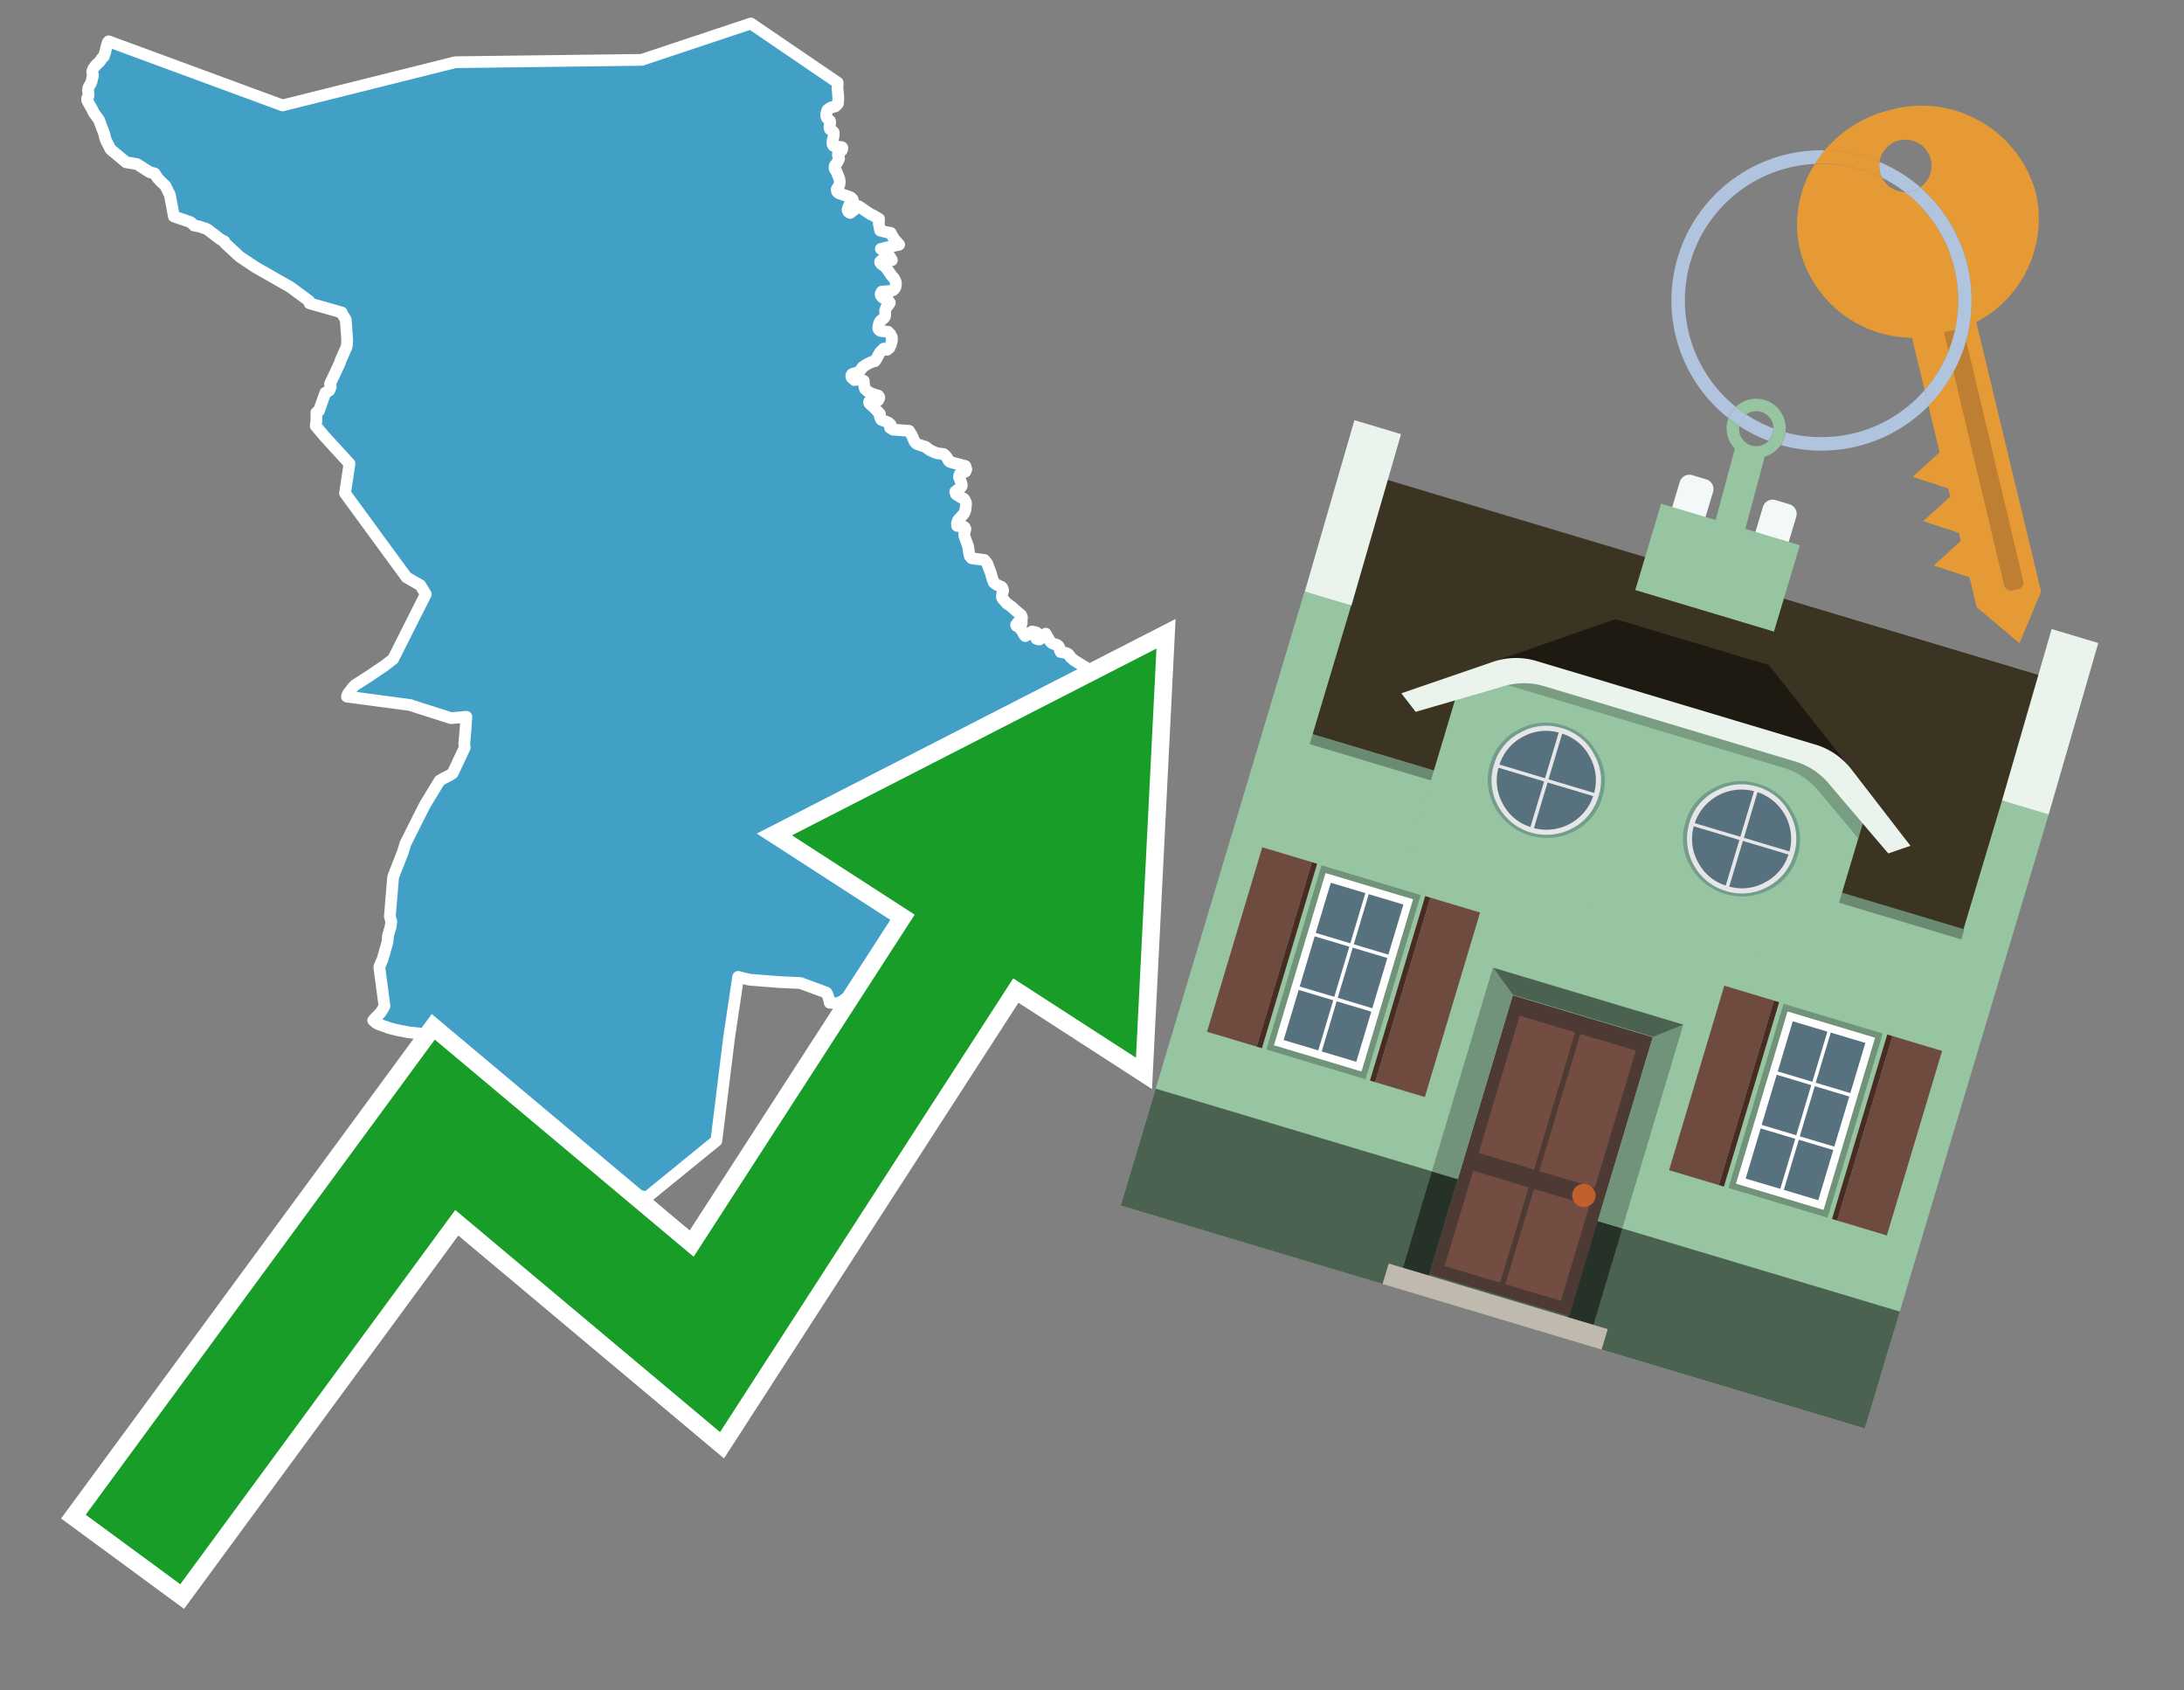 <svg id="Text" xmlns="http://www.w3.org/2000/svg" width="93.05" height="72" viewBox="0 0 93.05 72"><rect x="0" y="0" width="93.05" height="72" fill="#808080" stroke="none"/><polygon points="12.04,4.49 19.4,2.65 27.34,2.55 31.99,1 35.69,3.52 35.68,3.8 35.7,3.93 35.71,4.13 35.72,4.16 35.7,4.41 35.68,4.44 35.59,4.53 35.47,4.56 35.36,4.6 35.25,4.69 35.2,4.85 35.2,4.88 35.2,4.92 35.21,4.96 35.23,5.02 35.27,5.06 35.36,5.15 35.37,5.23 35.34,5.39 35.34,5.44 35.35,5.47 35.36,5.5 35.4,5.53 35.49,5.6 35.52,5.64 35.52,5.69 35.52,5.76 35.51,5.83 35.48,5.97 35.47,6.04 35.47,6.11 35.47,6.14 35.49,6.17 35.5,6.2 35.55,6.23 35.87,6.27 35.89,6.3 35.87,6.39 35.85,6.42 35.71,6.52 35.7,6.56 35.7,6.61 35.71,6.64 35.74,6.7 35.75,6.75 35.72,6.83 35.7,6.87 35.66,6.94 35.59,7.02 35.57,7.05 35.56,7.09 35.56,7.13 35.56,7.18 35.59,7.24 35.63,7.29 35.76,7.61 35.78,7.75 35.77,7.81 35.76,7.88 35.72,7.96 35.68,8.01 35.65,8.06 35.65,8.09 35.67,8.17 35.74,8.23 36.23,8.4 36.29,8.45 36.32,8.48 36.34,8.53 36.33,8.57 36.19,8.72 36.15,8.81 36.12,8.89 36.11,8.94 36.13,8.99 36.15,9.03 36.22,9.07 36.5,8.85 36.58,8.78 37.08,9.12 37.15,9.15 37.21,9.18 37.45,9.32 37.44,9.54 37.45,9.58 37.5,9.82 37.73,9.88 37.95,9.92 37.97,9.96 38.01,10.04 38.12,10.21 38.31,10.42 37.53,10.6 37.72,10.7 37.9,10.91 38,11.08 37.81,11.01 37.7,10.97 37.5,11.14 37.5,11.17 37.52,11.21 37.55,11.24 37.58,11.27 37.63,11.3 37.67,11.33 37.76,11.42 37.8,11.47 37.96,11.7 37.99,11.75 38.06,11.82 38.09,11.86 38.12,11.91 38.14,11.96 38.16,12 38.17,12.04 38.17,12.12 38.16,12.2 38.13,12.27 38.11,12.3 38.08,12.33 38.05,12.36 37.97,12.39 37.57,12.42 37.55,12.45 37.53,12.49 37.52,12.52 37.53,12.58 37.57,12.64 37.6,12.67 37.66,12.71 37.84,12.79 37.91,12.89 37.87,12.97 37.77,13.08 37.75,13.12 37.73,13.18 37.71,13.23 37.71,13.28 37.72,13.4 37.71,13.44 37.7,13.49 37.66,13.55 37.52,13.66 37.47,13.73 37.45,13.79 37.42,13.92 37.42,13.97 37.42,14 37.44,14.03 37.46,14.06 37.53,14.1 37.83,14.13 37.88,14.18 37.93,14.23 37.94,14.26 38,14.37 38,14.51 37.96,14.67 37.89,14.82 37.79,14.9 37.65,14.85 37.49,15.01 37.4,15.17 37.39,15.2 37.28,15.38 37.13,15.42 36.91,15.53 36.75,15.64 36.64,15.79 36.61,15.82 36.55,15.87 36.36,15.91 36.3,15.94 36.28,15.97 36.27,16 36.29,16.09 36.41,16.19 36.58,16.14 36.8,16.22 36.8,16.26 36.82,16.44 36.85,16.56 36.98,16.68 37.13,16.76 37.31,16.82 37.42,16.85 37.44,16.88 37.46,16.92 37.46,16.95 37.44,17 37.41,17.05 37.28,17.08 37.03,17.11 37.03,17.15 37.04,17.18 37.09,17.23 37.23,17.35 37.49,17.63 37.49,17.72 37.49,17.76 37.55,17.88 37.85,18 37.95,18.09 37.92,18.22 38.05,18.3 38.73,18.35 38.85,18.54 38.96,18.8 39,18.85 39.05,18.9 39.12,18.93 39.29,18.99 39.43,19.03 39.48,19.07 39.63,19.18 39.8,19.26 39.95,19.31 40.2,19.34 40.24,19.37 40.31,19.44 40.38,19.54 40.39,19.57 40.41,19.61 40.43,19.64 40.49,19.68 40.6,19.71 41.13,19.85 41.17,19.99 41.13,20.09 40.98,20.15 40.91,20.18 40.88,20.21 40.87,20.25 40.86,20.29 40.86,20.32 40.87,20.36 40.9,20.42 40.97,20.61 40.97,20.64 40.98,20.67 40.97,20.7 40.95,20.74 40.92,20.78 40.85,20.83 40.7,20.94 40.73,21.05 40.83,21.12 41.07,21.25 41.11,21.31 41.13,21.35 41.15,21.4 41.16,21.48 41.13,21.73 41.11,21.79 41.08,21.86 41.03,21.92 40.86,22.11 40.83,22.14 40.78,22.25 40.77,22.3 40.78,22.34 40.78,22.4 41.06,22.43 41.1,22.46 41.13,22.52 41.13,22.55 41.1,22.64 41.09,22.71 41.08,22.76 41.09,22.84 41.25,23.28 41.27,23.45 41.28,23.51 41.31,23.65 41.32,23.69 41.4,23.78 41.94,23.85 42.02,23.95 42.06,24 42.21,24.4 42.27,24.62 42.34,24.81 42.44,24.89 42.58,24.96 42.66,24.99 42.7,25.03 42.72,25.07 42.74,25.15 42.69,25.35 42.69,25.41 42.69,25.44 42.72,25.51 42.79,25.58 42.89,25.7 43.08,25.83 43.36,26.08 43.5,26.19 43.51,26.22 43.53,26.25 43.54,26.29 43.54,26.33 43.53,26.38 43.53,26.55 43.47,26.58 43.36,26.52 43.29,26.62 43.31,26.66 43.37,26.69 43.48,26.74 43.5,26.82 43.55,26.87 43.62,27.02 43.68,27.09 43.97,26.9 44.16,26.94 44.13,27.12 44.14,27.18 44.16,27.21 44.28,27.24 44.55,26.99 44.73,27.3 44.78,27.36 44.82,27.39 44.9,27.43 45.02,27.46 45.06,27.49 45.1,27.52 45.12,27.55 45.13,27.58 45.14,27.61 45.15,27.65 45.15,27.69 45.19,27.77 45.44,27.82 45.51,27.86 45.54,27.89 45.57,27.93 45.61,27.99 45.74,28.11 45.8,28.15 46.29,28.45 46.29,28.53 46.29,28.57 46.3,28.6 46.31,28.63 46.35,28.67 46.39,28.71 46.65,28.87 46.89,29.04 47.49,29.38 47.56,29.43 47.6,29.47 47.63,29.53 47.65,29.61 47.66,29.64 47.67,29.7 47.67,29.73 47.69,29.78 47.71,29.83 47.75,29.88 47.79,29.92 47.83,29.96 47.88,29.99 48.02,30.1 48.08,30.13 48.13,30.18 48.17,30.24 48.19,30.29 48.21,30.38 48.21,30.45 48.25,30.73 48.27,30.93 48.29,31.13 48.26,31.29 48.25,31.37 48.24,31.4 48.18,31.58 48.18,31.64 48.17,31.7 48.2,31.8 48.21,32 48.2,32.06 48.14,32.13 48.1,32.16 48.05,32.2 47.9,32.42 47.75,32.47 47.7,32.59 47.69,32.63 47.69,32.78 47.59,32.98 47.5,33.16 47.35,33.28 47.28,33.35 47.24,33.4 47.14,33.52 47.13,33.57 47.13,33.61 47.38,33.64 47.42,33.67 47.44,33.7 47.44,33.73 47.43,33.76 47.41,33.79 47.39,33.83 47.34,33.86 47.16,33.94 47.12,33.97 47.09,34.01 47.09,34.06 47.09,34.09 47.13,34.15 47.16,34.23 47.19,34.31 47.2,34.36 47.19,34.39 47.17,34.42 47.15,34.45 47.12,34.48 47.02,34.51 46.71,34.67 46.66,34.81 46.65,34.93 46.64,35 46.59,35.11 46.45,35.14 46.09,35.17 46.07,35.21 46.06,35.25 46,35.41 46.01,35.55 46,35.58 45.93,35.65 45.89,35.74 45.79,35.78 45.66,35.81 45.56,36.02 45.51,36.17 45.47,36.31 45.45,36.36 45.34,36.64 45.32,36.7 45.26,36.77 45.23,36.82 45.2,36.85 45.12,36.93 45.08,37.01 45.06,37.04 44.99,37.12 44.91,37.2 44.88,37.26 44.84,37.3 44.75,37.39 44.73,37.42 44.64,37.49 44.61,37.52 44.57,37.6 44.53,37.66 44.51,37.72 44.48,37.77 44.39,37.83 44.34,37.87 44.33,37.91 44.36,37.99 44.37,38.04 44.36,38.07 44.34,38.1 44.17,38.14 44.13,38.18 44.14,38.24 44.13,38.27 43.94,38.31 43.94,38.36 43.96,38.41 43.92,38.44 43.39,38.47 43.35,38.57 43.34,38.6 43.29,38.65 43.13,38.74 42.97,38.77 42.97,38.81 43.02,38.88 43.03,38.94 42.92,38.97 42.91,39 42.97,39.07 42.89,39.1 42.85,39.14 42.84,39.2 42.84,39.28 42.81,39.31 42.53,39.36 42.46,39.4 42.36,39.45 42.27,39.51 42.23,39.58 42.01,39.66 41.93,39.63 41.89,39.55 41.5,39.7 41.5,39.73 41.48,39.77 41.41,39.82 40.83,39.88 40.73,39.93 40.51,40.01 40.46,40.06 40.4,40.18 40.36,40.22 40.2,40.29 40.17,40.33 39.28,40.25 38.95,40.37 38.98,40.41 39,40.46 38.97,40.51 38.82,40.54 38.77,40.59 38.72,40.66 38.52,40.69 38.37,40.63 38.26,40.72 38.14,40.76 38.14,40.8 38.11,40.83 38.07,40.91 38.02,41 37.97,41.04 37.93,41.12 37.83,41.16 37.84,41.23 37.79,41.27 37.67,41.32 37.66,41.36 37.64,41.39 37.47,41.43 37.36,41.48 36.84,41.52 36.81,41.55 36.77,41.64 36.74,41.69 36.68,41.76 36.63,41.8 36.56,41.9 36.52,41.94 36.47,41.99 36.45,42.02 36.43,42.08 36.4,42.13 36.38,42.16 36.35,42.19 36.29,42.24 36.25,42.4 36.22,42.44 36.19,42.47 36.1,42.5 36.01,42.55 35.91,42.63 35.8,42.68 35.69,42.74 35.35,42.71 35.33,42.59 35.25,42.36 35.24,42.33 35.21,42.28 34.1,41.87 33.21,41.83 31.93,41.73 31.45,41.61 31.06,44.22 30.52,48.59 27.61,50.96 27.61,51 26.19,50.77 21.21,48.17 19.53,46.33 18.99,45.02 18.71,44.12 18.15,44.06 17.96,44.03 17.41,43.97 17.25,43.94 16.94,43.88 16.58,43.79 16.48,43.75 16.28,43.68 16.2,43.65 16.05,43.59 15.93,43.49 15.9,43.46 16.01,43.34 16.05,43.3 16.14,43.21 16.23,43.11 16.28,43.03 16.34,42.93 16.38,42.85 16.16,41.19 16.2,41.09 16.25,40.97 16.3,40.86 16.51,40.12 16.53,39.85 16.64,39.48 16.67,39.25 16.61,39.03 16.75,37.35 17.17,36.28 17.21,36.14 17.26,35.98 17.27,35.94 17.76,34.96 18.11,34.27 18.73,33.25 18.94,33.13 19.08,33.06 19.16,33.02 19.29,32.93 19.8,31.84 19.78,31.67 19.84,31.01 19.85,30.83 19.87,30.53 19.22,30.59 17.56,30.06 17.48,30.03 14.78,29.67 14.82,29.56 15.04,29.27 15.13,29.18 15.74,28.79 16.39,28.35 16.75,28.07 18.14,25.31 17.91,24.93 17.32,24.59 14.7,21.01 14.89,19.75 13.83,18.59 13.45,18.14 13.48,17.92 13.48,17.82 13.48,17.57 13.59,17.5 13.61,17.42 13.67,17.27 13.86,16.73 14.03,16.63 14.09,16.48 14.06,16.36 14.07,16.33 14.47,15.48 14.52,15.33 14.76,14.79 14.78,14.7 14.79,14.47 14.78,14.3 14.73,13.61 14.57,13.36 14.56,13.31 13.19,12.92 13.17,12.82 12.37,12.23 10.88,11.38 10.22,10.94 9.72,10.48 9.59,10.36 9.56,10.28 9.49,10.25 9.37,10.18 8.85,9.78 8.77,9.74 8.56,9.67 8.47,9.64 8.28,9.61 8.15,9.49 8.11,9.46 7.41,9.22 7.24,8.32 7.23,8.29 7.05,7.92 6.83,7.71 6.71,7.58 6.65,7.49 6.64,7.46 6.61,7.42 6.59,7.39 6.37,7.33 5.84,6.99 5.37,6.91 4.71,6.36 4.53,6.01 4.48,5.88 4.45,5.73 4.29,5.3 4.22,5.11 3.98,4.78 3.96,4.72 3.77,4.38 3.76,4.35 3.73,4.31 3.72,4.28 3.71,4.24 3.71,4.2 3.77,4.08 3.77,3.98 3.75,3.87 3.76,3.77 3.77,3.73 3.79,3.69 3.81,3.65 3.86,3.57 3.9,3.48 3.93,3.32 3.95,3.27 3.96,3.2 3.95,3.16 3.94,3.12 3.93,3.08 3.93,3.05 3.94,3.02 3.95,2.99 3.97,2.93 4.07,2.79 4.27,2.6 4.34,2.48 4.42,2.41 4.48,2.23 4.56,1.9 4.59,1.81 4.63,1.76 " fill="#42a0c7" stroke="#fff" stroke-linejoin="round" stroke-width="0.5"/><polygon points="49.272 27.624 33.741 35.58 38.97 38.959 29.553 53.529 18.525 44.281 3.652 64.518 7.681 67.479 19.396 51.538 30.678 60.999 43.169 41.673 48.398 45.053 49.272 27.624" fill="none" stroke="#fff" stroke-miterlimit="10" stroke-width="1.5"/><polygon points="49.272 27.624 33.741 35.58 38.97 38.959 29.553 53.529 18.525 44.281 3.652 64.518 7.681 67.479 19.396 51.538 30.678 60.999 43.169 41.673 48.398 45.053 49.272 27.624" fill="#179d28"/><path d="M80.19,7.577a1.16,1.16,0,0,1-.094-.251,1.114,1.114,0,0,1-.018-.429A6.367,6.367,0,0,0,77.743,6.4a5.269,5.269,0,0,0-.423.577c.1,0,.192-.007.288-.007A5.794,5.794,0,0,1,80.19,7.577Z" fill="#e69a35"/><path d="M77.608,6.4A6.394,6.394,0,0,0,73.64,17.81a1.26,1.26,0,0,1,.317-.48A5.821,5.821,0,0,1,77.32,6.981a5.269,5.269,0,0,1,.423-.577Z" fill="#b0c4de"/><path d="M84.2,13.72a4.962,4.962,0,0,0,2.545-5.48,5.047,5.047,0,0,0-6.179-3.566A5.322,5.322,0,0,0,77.743,6.4a6.367,6.367,0,0,1,2.335.493,1.114,1.114,0,1,1,1.736,1.084,6.392,6.392,0,0,1,.347,9.3l.479,1.985-.438.4-.716.648.92.3.6.2.082.341-.438.4-.716.648.92.3.605.2.082.341-.438.4-.716.649.92.3.605.2.307,1.274,1.821,1.534.921-2.2Z" fill="#e69a35"/><path d="M81.154,8.179a1.115,1.115,0,0,1-.964-.6,5.794,5.794,0,0,0-2.582-.6c-.1,0-.192,0-.288.007a4.783,4.783,0,0,0-.625,3.685,4.962,4.962,0,0,0,4.765,3.715L82,16.617a5.82,5.82,0,0,0-.846-8.438Z" fill="#e69a35"/><path d="M74.1,18.142a6.386,6.386,0,0,0,1.232.63.73.73,0,0,0,.224-.527h0a5.783,5.783,0,0,1-1.159-.593A.733.733,0,0,0,74.1,18.142Z" fill="#b0c4de"/><path d="M74.4,17.652q-.228-.152-.44-.322a1.26,1.26,0,0,0-.317.48c.148.117.3.228.46.332A.733.733,0,0,1,74.4,17.652Z" fill="#b0c4de"/><path d="M74.824,16.984a1.257,1.257,0,0,0-.867.346c.141.114.288.222.44.322a.731.731,0,0,1,1.159.593h0a.732.732,0,1,1-1.463,0,.7.7,0,0,1,.007-.1c-.158-.1-.312-.215-.46-.332a1.258,1.258,0,0,0,.273,1.3l-.979,3.635,1.275.341.98-3.639a1.266,1.266,0,0,0,.681-.5,1.249,1.249,0,0,0,.2-.538,1.328,1.328,0,0,0,.012-.168A1.262,1.262,0,0,0,74.824,16.984Z" fill="#97c4a1"/><path d="M85.974,25.1l-.226.053a.3.3,0,0,1-.362-.223l-2.56-10.777.81-.193L86.2,24.736A.3.3,0,0,1,85.974,25.1Z" fill="#bf7f32"/><path d="M80.1,7.326a1.16,1.16,0,0,0,.094.251,5.833,5.833,0,0,1,.964.6,1.137,1.137,0,0,0,.287-.031,1.108,1.108,0,0,0,.373-.167A6.371,6.371,0,0,0,80.078,6.9,1.114,1.114,0,0,0,80.1,7.326Z" fill="#b0c4de"/><path d="M77.608,18.618a5.836,5.836,0,0,1-1.534-.2,1.24,1.24,0,0,1-.2.537,6.4,6.4,0,0,0,6.291-1.666L82,16.617A5.807,5.807,0,0,1,77.608,18.618Z" fill="#b0c4de"/><path d="M81.814,7.981a1.108,1.108,0,0,1-.373.167,1.137,1.137,0,0,1-.287.031A5.82,5.82,0,0,1,82,16.617l.161.667a6.392,6.392,0,0,0-.347-9.3Z" fill="#b0c4de"/><polygon points="83.79 39.753 55.78 31.364 58.988 20.404 86.964 28.783 83.79 39.753 83.79 39.753" fill="#3c3422" fill-rule="evenodd"/><polygon points="81.705 53.32 87.284 34.692 85.297 34.097 83.656 39.575 55.926 31.269 57.567 25.791 55.579 25.196 47.746 51.348 79.451 60.844 81.705 53.32" fill="#97c4a1" fill-rule="evenodd"/><rect x="69.522" y="21.148" width="0.444" height="28.983" transform="translate(15.592 92.226) rotate(-73.326)" opacity="0.3"/><polygon points="87.284 34.692 85.297 34.097 87.411 26.793 89.398 27.388 87.284 34.692 87.284 34.692" fill="#eaf3ec" fill-rule="evenodd"/><polygon points="57.578 25.794 55.591 25.199 57.705 17.896 59.692 18.491 57.578 25.794 57.578 25.794" fill="#eaf3ec" fill-rule="evenodd"/><polygon points="79.451 60.844 80.943 55.865 49.238 46.369 47.747 51.348 79.451 60.844 79.451 60.844" fill="#4c6251" fill-rule="evenodd"/><path d="M71.566,20.528l-.522,1.743,1.418.425.523-1.744a.432.432,0,0,0-.289-.536l-.593-.177A.431.431,0,0,0,71.566,20.528Z" fill="#f3f9f8" fill-rule="evenodd"/><path d="M75.111,21.589l-.522,1.743,1.418.425.522-1.743a.43.43,0,0,0-.289-.536l-.593-.178A.43.43,0,0,0,75.111,21.589Z" fill="#f3f9f8" fill-rule="evenodd"/><polygon points="75.368 28.329 68.829 26.37 63.807 28.121 78.733 32.591 75.368 28.329" fill="#1e1a11"/><polygon points="78.248 32.422 64.442 28.287 62.236 28.998 60.064 36.247 77.453 41.455 79.651 34.116 78.248 32.422" fill="#97c4a1"/><path d="M77.74,32.516S65.088,28.725,65,28.7l-.938.43,11.892,3.562a3.175,3.175,0,0,1,1.532,1l1.685,2.02.327-1.09Z" fill-rule="evenodd" opacity="0.2"/><path d="M77.35,31.716,65.458,28.154a3.041,3.041,0,0,0-1.854.037l-3.9,1.339.611.79,3.626-1.054a3.045,3.045,0,0,1,1.855-.037l10.673,3.2A3.028,3.028,0,0,1,78,33.477l2.45,2.874.945-.325-2.518-3.26A3.036,3.036,0,0,0,77.35,31.716Z" fill="#eaf3ec"/><polygon points="76.683 23.223 70.773 21.453 69.671 25.132 75.581 26.902 76.683 23.223 76.683 23.223" fill="#97c4a1" fill-rule="evenodd"/><g id="Symbol_9_0_Layer2_0_MEMBER_8_MEMBER_21_MEMBER_0_FILL" data-name="Symbol 9 0 Layer2 0 MEMBER 8 MEMBER 21 MEMBER 0 FILL"><path d="M66.584,30.892a2.39,2.39,0,0,0-1.891.189,2.317,2.317,0,0,0-1.2,1.448A2.345,2.345,0,0,0,63.7,34.4a2.528,2.528,0,0,0,3.367,1.008,2.339,2.339,0,0,0,1.2-1.447,2.313,2.313,0,0,0-.208-1.87A2.394,2.394,0,0,0,66.584,30.892Z" fill="#729d8c"/></g><g id="Symbol_9_0_Layer2_0_MEMBER_8_MEMBER_21_MEMBER_1_FILL" data-name="Symbol 9 0 Layer2 0 MEMBER 8 MEMBER 21 MEMBER 1 FILL"><path d="M66.547,31.016a2.241,2.241,0,0,0-1.769.185,2.213,2.213,0,0,0-1.127,1.376,2.239,2.239,0,0,0,.185,1.768,2.341,2.341,0,0,0,3.145.942,2.234,2.234,0,0,0,1.126-1.376,2.207,2.207,0,0,0-.185-1.768A2.237,2.237,0,0,0,66.547,31.016Z" fill="#e6e6e6"/></g><g id="Symbol_9_0_Layer2_0_MEMBER_8_MEMBER_21_MEMBER_2_MEMBER_0_FILL" data-name="Symbol 9 0 Layer2 0 MEMBER 8 MEMBER 21 MEMBER 2 MEMBER 0 FILL"><path d="M65.787,33.284,63.843,32.7a2.036,2.036,0,0,0,.186,1.539,2.015,2.015,0,0,0,1.175.986Z" fill="#58717f"/></g><g id="Symbol_9_0_Layer2_0_MEMBER_8_MEMBER_21_MEMBER_2_MEMBER_1_FILL" data-name="Symbol 9 0 Layer2 0 MEMBER 8 MEMBER 21 MEMBER 2 MEMBER 1 FILL"><path d="M65.827,33.148l.582-1.944a2.01,2.01,0,0,0-1.523.178,2.037,2.037,0,0,0-1,1.183Z" fill="#58717f"/></g><g id="Symbol_9_0_Layer2_0_MEMBER_8_MEMBER_21_MEMBER_2_MEMBER_2_FILL" data-name="Symbol 9 0 Layer2 0 MEMBER 8 MEMBER 21 MEMBER 2 MEMBER 2 FILL"><path d="M67.878,33.91l-1.943-.582-.582,1.944a2.1,2.1,0,0,0,2.525-1.362Z" fill="#58717f"/></g><g id="Symbol_9_0_Layer2_0_MEMBER_8_MEMBER_21_MEMBER_2_MEMBER_3_FILL" data-name="Symbol 9 0 Layer2 0 MEMBER 8 MEMBER 21 MEMBER 2 MEMBER 3 FILL"><path d="M66.558,31.249l-.582,1.943,1.943.582a2.031,2.031,0,0,0-.186-1.539A2.009,2.009,0,0,0,66.558,31.249Z" fill="#58717f"/></g><g id="Symbol_9_0_Layer2_0_MEMBER_8_MEMBER_21_MEMBER_0_FILL-2" data-name="Symbol 9 0 Layer2 0 MEMBER 8 MEMBER 21 MEMBER 0 FILL"><path d="M74.9,33.384a2.4,2.4,0,0,0-1.891.189,2.316,2.316,0,0,0-1.2,1.448,2.341,2.341,0,0,0,.209,1.87A2.527,2.527,0,0,0,75.387,37.9a2.345,2.345,0,0,0,1.2-1.447,2.314,2.314,0,0,0-.209-1.87A2.389,2.389,0,0,0,74.9,33.384Z" fill="#729d8c"/></g><g id="Symbol_9_0_Layer2_0_MEMBER_8_MEMBER_21_MEMBER_1_FILL-2" data-name="Symbol 9 0 Layer2 0 MEMBER 8 MEMBER 21 MEMBER 1 FILL"><path d="M74.867,33.508a2.239,2.239,0,0,0-1.768.185,2.21,2.21,0,0,0-1.127,1.376,2.316,2.316,0,0,0,1.564,2.883,2.261,2.261,0,0,0,1.765-.173A2.237,2.237,0,0,0,76.428,36.4a2.209,2.209,0,0,0-.185-1.769A2.239,2.239,0,0,0,74.867,33.508Z" fill="#e6e6e6"/></g><g id="Symbol_9_0_Layer2_0_MEMBER_8_MEMBER_21_MEMBER_2_MEMBER_0_FILL-2" data-name="Symbol 9 0 Layer2 0 MEMBER 8 MEMBER 21 MEMBER 2 MEMBER 0 FILL"><path d="M74.107,35.776l-1.943-.582a2.031,2.031,0,0,0,.186,1.539,2.009,2.009,0,0,0,1.175.986Z" fill="#58717f"/></g><g id="Symbol_9_0_Layer2_0_MEMBER_8_MEMBER_21_MEMBER_2_MEMBER_1_FILL-2" data-name="Symbol 9 0 Layer2 0 MEMBER 8 MEMBER 21 MEMBER 2 MEMBER 1 FILL"><path d="M74.148,35.64,74.73,33.7a2.1,2.1,0,0,0-2.525,1.362Z" fill="#58717f"/></g><g id="Symbol_9_0_Layer2_0_MEMBER_8_MEMBER_21_MEMBER_2_MEMBER_2_FILL-2" data-name="Symbol 9 0 Layer2 0 MEMBER 8 MEMBER 21 MEMBER 2 MEMBER 2 FILL"><path d="M76.2,36.4l-1.943-.582-.582,1.944a2.015,2.015,0,0,0,1.523-.178A2.036,2.036,0,0,0,76.2,36.4Z" fill="#58717f"/></g><g id="Symbol_9_0_Layer2_0_MEMBER_8_MEMBER_21_MEMBER_2_MEMBER_3_FILL-2" data-name="Symbol 9 0 Layer2 0 MEMBER 8 MEMBER 21 MEMBER 2 MEMBER 3 FILL"><path d="M74.879,33.741,74.3,35.684l1.943.582a2.1,2.1,0,0,0-1.361-2.525Z" fill="#58717f"/></g><polygon points="51.426 43.946 53.542 44.58 55.896 36.723 53.78 36.089 51.426 43.946 51.426 43.946" fill="#6e4a3f" fill-rule="evenodd"/><polygon points="53.542 44.58 53.764 44.647 56.117 36.789 55.896 36.723 53.542 44.58 53.542 44.58" fill="#482b22" fill-rule="evenodd"/><polygon points="60.706 46.726 58.59 46.092 60.943 38.235 63.059 38.868 60.706 46.726 60.706 46.726" fill="#6e4a3f" fill-rule="evenodd"/><polygon points="58.59 46.092 58.368 46.026 60.722 38.168 60.943 38.235 58.59 46.092 58.59 46.092" fill="#482b22" fill-rule="evenodd"/><rect x="53.146" y="39.209" width="8.19" height="4.408" transform="translate(1.145 84.365) rotate(-73.326)" fill="#719379"/><polygon points="60.205 38.304 56.474 37.187 54.277 44.522 58.008 45.639 60.205 38.304 60.205 38.304" fill="#fff" fill-rule="evenodd"/><path d="M59.792,38.527l-.64,2.136-1.474-.442.639-2.135,1.475.441Zm-1.621-.485-.64,2.136-1.474-.442L56.7,37.6l1.474.442Zm-2.158,1.84,1.475.441-.64,2.136-1.474-.441.639-2.136Zm-.683,2.282,1.474.441-.639,2.136L54.69,44.3l.64-2.135Zm.981,2.621.639-2.136,1.475.442-.64,2.135-1.474-.441Zm2.158-1.84L56.994,42.5l.64-2.136,1.474.442-.639,2.136Z" fill="#58717f" fill-rule="evenodd"/><polygon points="80.39 52.621 78.274 51.988 80.628 44.13 82.743 44.764 80.39 52.621 80.39 52.621" fill="#6e4a3f" fill-rule="evenodd"/><polygon points="78.274 51.988 78.053 51.921 80.406 44.064 80.628 44.13 78.274 51.988 78.274 51.988" fill="#482b22" fill-rule="evenodd"/><polygon points="71.111 49.842 73.227 50.476 75.58 42.619 73.464 41.985 71.111 49.842 71.111 49.842" fill="#6e4a3f" fill-rule="evenodd"/><polygon points="73.227 50.476 73.448 50.542 75.802 42.685 75.58 42.619 73.227 50.476 73.227 50.476" fill="#482b22" fill-rule="evenodd"/><rect x="72.83" y="45.105" width="8.19" height="4.408" transform="translate(9.534 107.426) rotate(-73.326)" fill="#719379"/><polygon points="76.159 43.083 79.889 44.2 77.692 51.535 73.962 50.418 76.159 43.083 76.159 43.083" fill="#fff" fill-rule="evenodd"/><path d="M76.381,43.5l1.475.442-.64,2.135-1.475-.441.64-2.136ZM78,43.981l1.474.442-.64,2.136-1.474-.442L78,43.981Zm.791,2.724-.64,2.135L76.679,48.4l.64-2.136,1.474.442Zm-.684,2.282-.639,2.135L76,50.68l.64-2.135,1.474.442Zm-2.26,1.65L74.375,50.2l.639-2.135,1.475.441-.64,2.136Zm-.791-2.724.64-2.135,1.474.441-.639,2.136-1.475-.442Z" fill="#58717f" fill-rule="evenodd"/><polygon points="67.888 56.431 69.118 52.323 68.019 51.994 66.789 56.102 67.888 56.431 67.888 56.431" fill="#263128" fill-rule="evenodd"/><polygon points="60.877 54.331 62.108 50.223 61.007 49.894 59.776 54.002 60.877 54.331 60.877 54.331" fill="#263128" fill-rule="evenodd"/><g id="Symbol_9_0_Layer2_0_MEMBER_8_MEMBER_12_MEMBER_0_FILL" data-name="Symbol 9 0 Layer2 0 MEMBER 8 MEMBER 12 MEMBER 0 FILL"><path d="M70.418,44.178l-5.965-1.786L60.9,54.27l5.964,1.786Z" fill="#4e3a34"/></g><g id="Symbol_9_0_Layer2_0_MEMBER_8_MEMBER_12_MEMBER_1_MEMBER_0_FILL" data-name="Symbol 9 0 Layer2 0 MEMBER 8 MEMBER 12 MEMBER 1 MEMBER 0 FILL"><path d="M65.358,49.815l1.75-5.843-2.363-.708L63,49.107Z" fill="#744d42"/></g><g id="Symbol_9_0_Layer2_0_MEMBER_8_MEMBER_12_MEMBER_1_MEMBER_1_FILL" data-name="Symbol 9 0 Layer2 0 MEMBER 8 MEMBER 12 MEMBER 1 MEMBER 1 FILL"><path d="M67.331,44.039l-1.75,5.842,2.364.708,1.75-5.842Z" fill="#744d42"/></g><g id="Symbol_9_0_Layer2_0_MEMBER_8_MEMBER_12_MEMBER_2_MEMBER_0_FILL" data-name="Symbol 9 0 Layer2 0 MEMBER 8 MEMBER 12 MEMBER 2 MEMBER 0 FILL"><path d="M63.915,54.633l1.215-4.058-2.363-.707-1.215,4.057Z" fill="#744d42"/></g><g id="Symbol_9_0_Layer2_0_MEMBER_8_MEMBER_12_MEMBER_2_MEMBER_1_FILL" data-name="Symbol 9 0 Layer2 0 MEMBER 8 MEMBER 12 MEMBER 2 MEMBER 1 FILL"><path d="M66.5,55.407l1.215-4.057-2.363-.708L64.138,54.7Z" fill="#744d42"/></g><g id="Symbol_9_0_Layer2_0_MEMBER_8_MEMBER_13_FILL" data-name="Symbol 9 0 Layer2 0 MEMBER 8 MEMBER 13 FILL"><path d="M67.959,51.058a.439.439,0,0,0-.045-.367.487.487,0,0,0-.669-.2.445.445,0,0,0-.239.282.457.457,0,0,0,.041.378.481.481,0,0,0,.293.242.459.459,0,0,0,.377-.042A.453.453,0,0,0,67.959,51.058Z" fill="#c35e2d"/></g><g id="Symbol_9_0_Layer2_0_MEMBER_8_MEMBER_14_FILL" data-name="Symbol 9 0 Layer2 0 MEMBER 8 MEMBER 14 FILL"><path d="M64.557,42.047l-.951-.833-2.6,8.68,1.1.329Z" fill="#719379"/></g><g id="Symbol_9_0_Layer2_0_MEMBER_8_MEMBER_15_FILL" data-name="Symbol 9 0 Layer2 0 MEMBER 8 MEMBER 15 FILL"><path d="M71.718,43.643l-1.2.19L68.072,52.01l1.046.313Z" fill="#719379"/></g><g id="Symbol_9_0_Layer2_0_MEMBER_8_MEMBER_16_FILL" data-name="Symbol 9 0 Layer2 0 MEMBER 8 MEMBER 16 FILL"><path d="M63.627,41.22l.836,1.156,5.961,1.786,1.294-.519Z" fill="#4c6251"/></g><polygon points="58.905 54.69 59.166 53.819 68.498 56.614 68.237 57.485 58.905 54.69 58.905 54.69" fill="#c0b9ad" fill-rule="evenodd"/></svg>